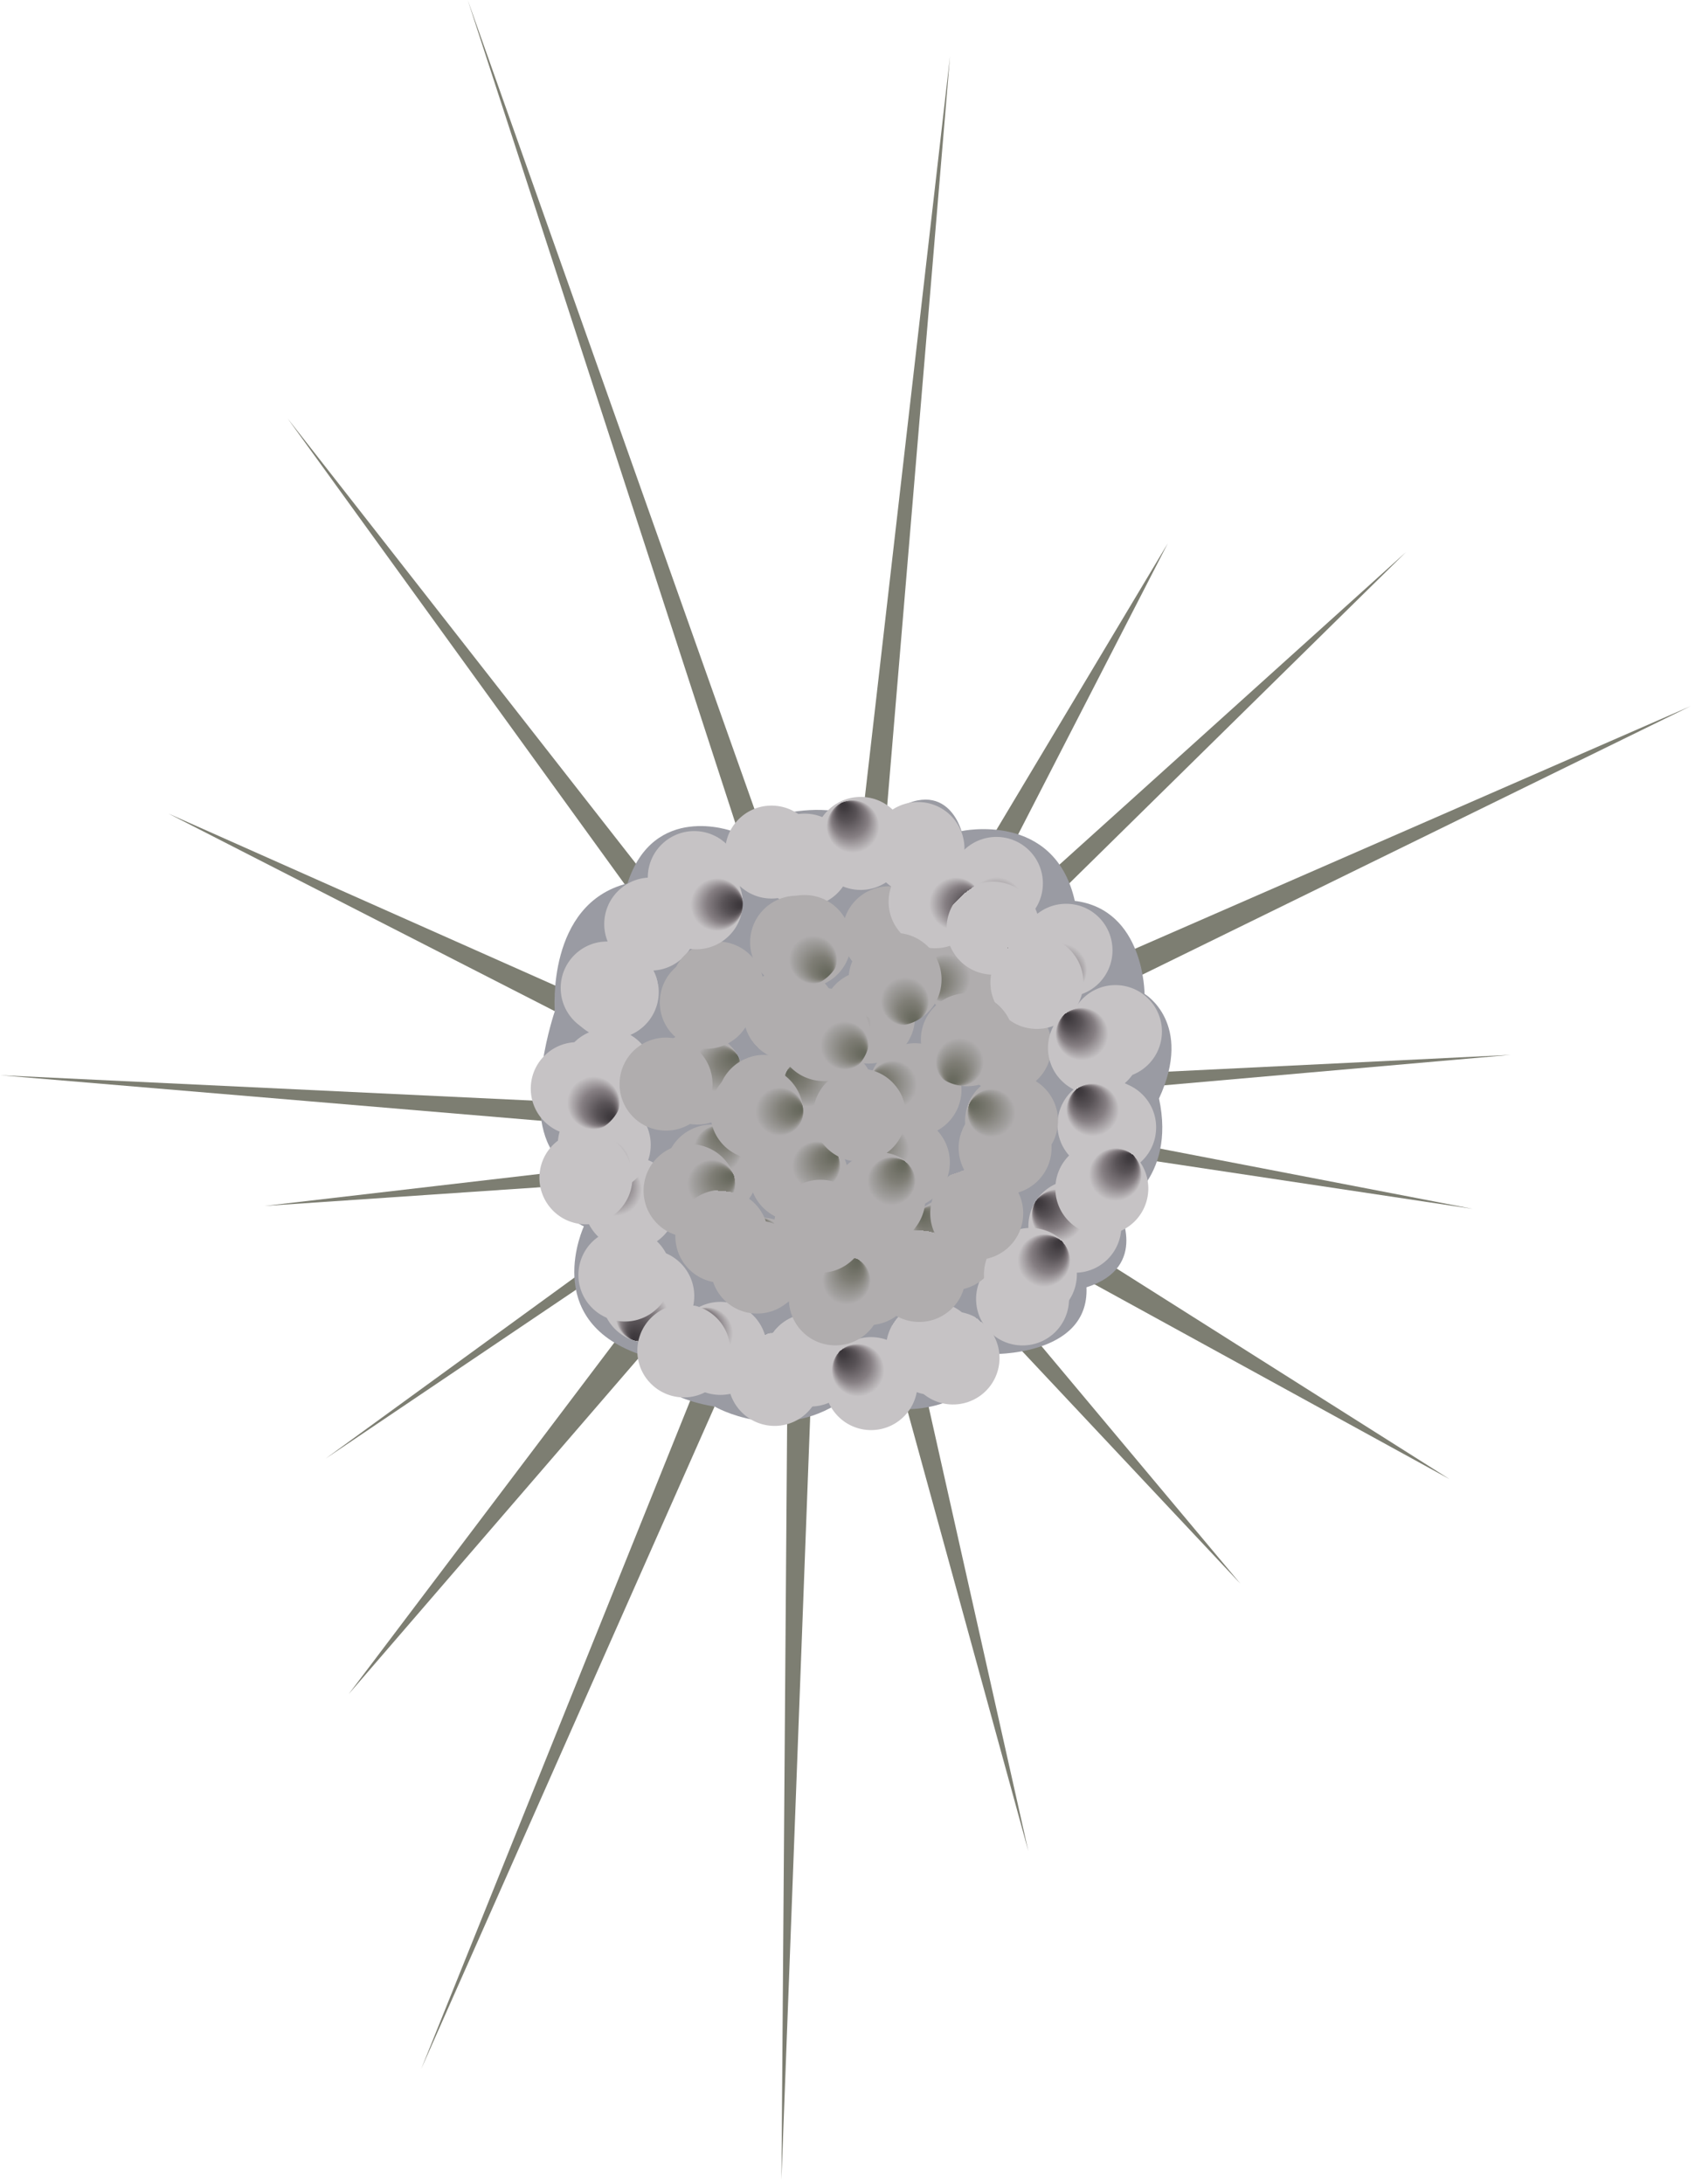 
        <svg xmlns:rdf="http://www.w3.org/1999/02/22-rdf-syntax-ns#" xmlns="http://www.w3.org/2000/svg" xmlns:cc="http://creativecommons.org/ns#" xmlns:xlink="http://www.w3.org/1999/xlink" xmlns:dc="http://purl.org/dc/elements/1.1/" x="0px" y="0px" width="389" height="501" viewBox="0 0 389 501" xml:space="preserve">
            <title>Actinophrys sol (Amoeba)</title>
            <desc xmlns:ian_image_library="https://ian.umces.edu/media-library/">
                <ian_image_library:title>Actinophrys sol (Amoeba)</ian_image_library:title>
                <ian_image_library:descr>Illustration of Actinophrys sol (Amoeba)</ian_image_library:descr>
                <ian_image_library:scene>
                    <ian_image_library:contains>Protozoa, Heliozoa, Actinophryida, Actinophyridae, Actinophrys, sol, freshwater, amoeba</ian_image_library:contains>
                    <ian_image_library:when>2008-12-22</ian_image_library:when>
                </ian_image_library:scene>
            </desc>
            
 <defs></defs>
 <polygon points="198 187.12 218.03 12.932 203.53 185.73" fill="#7D7E72"/>
 <polygon points="256.65 219.33 388 161.99 260 224.66" fill="#7D7E72"/>
 <polygon points="227.31 192.66 268 124.66 232.68 193.33" fill="#7D7E72"/>
 <polygon points="180.67 323.33 179.34 500 186 323.33" fill="#7D7E72"/>
 <polygon points="208 322.67 236 424.66 212.66 320.66" fill="#7D7E72"/>
 <polygon points="150.01 203.33 66.005 95.987 144.67 204.66" fill="#7D7E72"/>
 <polygon points="126 252.67 0 246.67 126.66 257.33" fill="#7D7E72"/>
 <polygon points="250.02 293.99 332.67 339.33 254.66 290" fill="#7D7E72"/>
 <polygon points="158.67 320.66 96.662 474.65 164 322.67" fill="#7D7E72"/>
 <polygon points="133.34 291.99 74.669 334.66 134 294.66" fill="#7D7E72"/>
 <polygon points="264.66 246.01 346.66 242 263.33 249.32" fill="#7D7E72"/>
 <polygon points="144.01 304 80.002 388.67 147.34 310.65" fill="#7D7E72"/>
 <polygon points="170.01 192.66 107.34 0 174 188" fill="#7D7E72"/>
 <polygon points="128.68 226.66 38.666 186.65 127.33 231.98" fill="#7D7E72"/>
 <polygon points="233.34 308.66 284.68 363.33 236.66 306" fill="#7D7E72"/>
 <polygon points="129.34 268.67 60.673 276.66 129.34 272" fill="#7D7E72"/>
 <polygon points="265.33 263.33 338.01 277.33 262.68 266" fill="#7D7E72"/>
 <polygon points="241.33 199.99 322.67 126.66 242 206" fill="#7D7E72"/>
 <path d="m164 322.67s14.668 8.643 29.337-1.337c30.674 7.999 33.979-10.686 33.979-10.686s22.701.672 22.03-15.327c14.668-4.675 7.307-17.993 7.307-17.993s13.35-6.66 9.34-25.32c7.999-17.345-3.324-24.001-3.324-24.001s0-19.33-16.006-21.335c-4.668-20.68-26.006-16.005-26.006-16.005s-3.989-15.337-19.995-1.327c-13.338-8.681-32.675 1.327-32.675 1.327s-17.986-6.669-23.984 11.999c-18.671 4.675-16.677 29.327-16.677 29.327s-7.328 21.338-.668 32.014c-5.998 11.331 7.338 17.335 7.338 17.335s-10.004 21.318 12.674 29.317c1.34 10 17.34 12.01 17.34 12.01z" fill="#9A9BA3"/>
 <radialGradient id="ian_symbols_bdf041877e151de479ba675987943306" fx="200.09" fy="196.07" gradientUnits="userSpaceOnUse" cy="194.66" cx="210.67" r="10.672">
  <stop stop-color="#393439" offset="0"/>
  <stop stop-color="#413C40" offset=".078"/>
  <stop stop-color="#595357" offset=".215"/>
  <stop stop-color="#867F83" offset=".393"/>
  <stop stop-color="#C6C3C5" offset=".567"/>
 </radialGradient>
 <path d="m221.34 194.67c0 5.879-4.776 10.662-10.666 10.662-5.889 0-10.686-4.783-10.686-10.662 0-5.899 4.797-10.676 10.686-10.676 5.9 0 10.67 4.78 10.67 10.68z" fill="url(#ian_symbols_bdf041877e151de479ba675987943306)"/>
 <radialGradient id="ian_symbols_79411f883ba42d34e5baa6b1b8ba4575" fx="228.87" fy="213.32" gradientUnits="userSpaceOnUse" cy="202.66" cx="228.66" r="10.667">
  <stop stop-color="#393439" offset="0"/>
  <stop stop-color="#413C40" offset=".078"/>
  <stop stop-color="#595357" offset=".215"/>
  <stop stop-color="#867F83" offset=".393"/>
  <stop stop-color="#C6C3C5" offset=".567"/>
 </radialGradient>
 <path d="m239.34 202.66c0 5.889-4.776 10.663-10.659 10.663-5.889 0-10.686-4.773-10.686-10.663 0-5.899 4.797-10.662 10.686-10.662 5.88 0 10.66 4.76 10.66 10.66z" fill="url(#ian_symbols_79411f883ba42d34e5baa6b1b8ba4575)"/>
 <radialGradient id="ian_symbols_f68b10b62d947a24392c80cdf3b5f65f" fx="241.81" fy="228.27" gradientUnits="userSpaceOnUse" cy="218" cx="244.67" r="10.661">
  <stop stop-color="#393439" offset="0"/>
  <stop stop-color="#413C40" offset=".078"/>
  <stop stop-color="#595357" offset=".215"/>
  <stop stop-color="#867F83" offset=".393"/>
  <stop stop-color="#C6C3C5" offset=".567"/>
 </radialGradient>
 <path d="m255.32 218c0 5.899-4.749 10.676-10.645 10.676-5.89 0-10.659-4.777-10.659-10.676 0-5.879 4.77-10.662 10.659-10.662 5.89-.01 10.64 4.78 10.64 10.66z" fill="url(#ian_symbols_f68b10b62d947a24392c80cdf3b5f65f)"/>
 <radialGradient id="ian_symbols_3ceadb1985a9a234b53840aca4753488" fx="249.53" fy="245.13" gradientUnits="userSpaceOnUse" cy="236.66" cx="256" r="10.663">
  <stop stop-color="#393439" offset="0"/>
  <stop stop-color="#413C40" offset=".078"/>
  <stop stop-color="#595357" offset=".215"/>
  <stop stop-color="#867F83" offset=".393"/>
  <stop stop-color="#C6C3C5" offset=".567"/>
 </radialGradient>
 <path d="m266.66 236.66c0 5.896-4.776 10.659-10.666 10.659-5.889 0-10.658-4.763-10.658-10.659 0-5.879 4.77-10.669 10.658-10.669 5.9 0 10.67 4.79 10.67 10.67z" fill="url(#ian_symbols_3ceadb1985a9a234b53840aca4753488)"/>
 <radialGradient id="ian_symbols_a407236d21af0bd4dd74a35224dd62aa" fx="245.07" fy="263.33" gradientUnits="userSpaceOnUse" cy="258.67" cx="254.67" r="10.667">
  <stop stop-color="#393439" offset="0"/>
  <stop stop-color="#413C40" offset=".078"/>
  <stop stop-color="#595357" offset=".215"/>
  <stop stop-color="#867F83" offset=".393"/>
  <stop stop-color="#C6C3C5" offset=".567"/>
 </radialGradient>
 <path d="m265.33 258.65c0 5.889-4.756 10.686-10.665 10.686-5.89 0-10.659-4.797-10.659-10.686 0-5.875 4.77-10.659 10.659-10.659 5.91 0 10.67 4.79 10.67 10.66z" fill="url(#ian_symbols_a407236d21af0bd4dd74a35224dd62aa)"/>
 <radialGradient id="ian_symbols_01fbbca7427714c4add5e1271f6a7e72" fx="237.69" fy="275.58" gradientUnits="userSpaceOnUse" cy="281.32" cx="246.67" r="10.664">
  <stop stop-color="#393439" offset="0"/>
  <stop stop-color="#413C40" offset=".078"/>
  <stop stop-color="#595357" offset=".215"/>
  <stop stop-color="#867F83" offset=".393"/>
  <stop stop-color="#C6C3C5" offset=".567"/>
 </radialGradient>
 <path d="m257.34 281.33c0 5.896-4.776 10.652-10.666 10.652-5.889 0-10.665-4.756-10.665-10.652s4.776-10.672 10.665-10.672c5.9 0 10.68 4.78 10.68 10.67z" fill="url(#ian_symbols_01fbbca7427714c4add5e1271f6a7e72)"/>
 <radialGradient id="ian_symbols_de8b1919d8196534fd52af94d71843bb" fx="232.88" fy="287.49" gradientUnits="userSpaceOnUse" cy="298" cx="234.67" r="10.662">
  <stop stop-color="#393439" offset="0"/>
  <stop stop-color="#413C40" offset=".078"/>
  <stop stop-color="#595357" offset=".215"/>
  <stop stop-color="#867F83" offset=".393"/>
  <stop stop-color="#C6C3C5" offset=".567"/>
 </radialGradient>
 <path d="m245.34 298c0 5.889-4.757 10.659-10.666 10.659-5.89 0-10.666-4.77-10.666-10.659s4.776-10.659 10.666-10.659c5.91 0 10.67 4.77 10.67 10.66z" fill="url(#ian_symbols_de8b1919d8196534fd52af94d71843bb)"/>
 <radialGradient id="ian_symbols_5ffbedb858ea3be43d1b6b74d4812782" fx="205.26" fy="303.21" gradientUnits="userSpaceOnUse" cy="309.33" cx="214" r="10.669">
  <stop stop-color="#393439" offset="0"/>
  <stop stop-color="#413C40" offset=".078"/>
  <stop stop-color="#595357" offset=".215"/>
  <stop stop-color="#867F83" offset=".393"/>
  <stop stop-color="#C6C3C5" offset=".567"/>
 </radialGradient>
 <path d="m224.67 309.34c0 5.889-4.77 10.666-10.665 10.666-5.89 0-10.666-4.777-10.666-10.666s4.776-10.679 10.666-10.679c5.9 0 10.67 4.79 10.67 10.68z" fill="url(#ian_symbols_5ffbedb858ea3be43d1b6b74d4812782)"/>
 <radialGradient id="ian_symbols_8f26ef22ef0d958421f1e6a8d2c0e568" fx="178.08" fy="304.85" gradientUnits="userSpaceOnUse" cy="312" cx="186" r="10.669">
  <stop stop-color="#393439" offset="0"/>
  <stop stop-color="#413C40" offset=".078"/>
  <stop stop-color="#595357" offset=".215"/>
  <stop stop-color="#867F83" offset=".393"/>
  <stop stop-color="#C6C3C5" offset=".567"/>
 </radialGradient>
 <path d="m196.67 312c0 5.889-4.77 10.673-10.665 10.673-5.896 0-10.666-4.784-10.666-10.673s4.77-10.672 10.666-10.672c5.9 0 10.67 4.78 10.67 10.67z" fill="url(#ian_symbols_8f26ef22ef0d958421f1e6a8d2c0e568)"/>
 <radialGradient id="ian_symbols_03279a2109e8dcc48de7a374d4617e4f" fx="158.09" fy="301.5" gradientUnits="userSpaceOnUse" cy="309.33" cx="165.33" r="10.669">
  <stop stop-color="#393439" offset="0"/>
  <stop stop-color="#413C40" offset=".078"/>
  <stop stop-color="#595357" offset=".215"/>
  <stop stop-color="#867F83" offset=".393"/>
  <stop stop-color="#C6C3C5" offset=".567"/>
 </radialGradient>
 <path d="m176 309.34c0 5.889-4.77 10.666-10.659 10.666-5.903 0-10.672-4.777-10.672-10.666s4.77-10.679 10.672-10.679c5.89 0 10.66 4.79 10.66 10.68z" fill="url(#ian_symbols_03279a2109e8dcc48de7a374d4617e4f)"/>
 <radialGradient id="ian_symbols_93c5dcc675b6f7f4798d72334940a341" fx="145.47" fy="307.51" gradientUnits="userSpaceOnUse" cy="297.34" cx="148.67" r="10.666">
  <stop stop-color="#393439" offset="0"/>
  <stop stop-color="#413C40" offset=".078"/>
  <stop stop-color="#595357" offset=".215"/>
  <stop stop-color="#867F83" offset=".393"/>
  <stop stop-color="#C6C3C5" offset=".567"/>
 </radialGradient>
 <path d="m159.33 297.33c0 5.896-4.777 10.679-10.666 10.679s-10.659-4.783-10.659-10.679c0-5.882 4.77-10.659 10.659-10.659s10.67 4.77 10.67 10.66z" fill="url(#ian_symbols_93c5dcc675b6f7f4798d72334940a341)"/>
 <radialGradient id="ian_symbols_e2c743c127fc4d64a1bc4009033d7720" fx="136.82" fy="268.77" gradientUnits="userSpaceOnUse" cy="276" cx="144.66" r="10.666">
  <stop stop-color="#393439" offset="0"/>
  <stop stop-color="#413C40" offset=".078"/>
  <stop stop-color="#595357" offset=".215"/>
  <stop stop-color="#867F83" offset=".393"/>
  <stop stop-color="#C6C3C5" offset=".567"/>
 </radialGradient>
 <path d="m155.33 276c0 5.902-4.763 10.672-10.659 10.672-5.889 0-10.666-4.77-10.666-10.672 0-5.903 4.776-10.666 10.666-10.666s10.66 4.76 10.66 10.67z" fill="url(#ian_symbols_e2c743c127fc4d64a1bc4009033d7720)"/>
 <radialGradient id="ian_symbols_162d1627360b45b44dddbc894b191f24" fx="138.47" fy="273.32" gradientUnits="userSpaceOnUse" cy="262.66" cx="138.67" r="10.665">
  <stop stop-color="#393439" offset="0"/>
  <stop stop-color="#413C40" offset=".078"/>
  <stop stop-color="#595357" offset=".215"/>
  <stop stop-color="#867F83" offset=".393"/>
  <stop stop-color="#C6C3C5" offset=".567"/>
 </radialGradient>
 <path d="m149.34 262.66c0 5.889-4.776 10.659-10.666 10.659-5.896 0-10.673-4.77-10.673-10.659 0-5.893 4.777-10.663 10.673-10.663 5.89 0 10.67 4.77 10.67 10.66z" fill="url(#ian_symbols_162d1627360b45b44dddbc894b191f24)"/>
 <radialGradient id="ian_symbols_05ead96d8811926459b4fa437f2b9260" fx="139.1" fy="257.33" gradientUnits="userSpaceOnUse" cy="246.66" cx="139.34" r="10.668">
  <stop stop-color="#393439" offset="0"/>
  <stop stop-color="#413C40" offset=".078"/>
  <stop stop-color="#595357" offset=".215"/>
  <stop stop-color="#867F83" offset=".393"/>
  <stop stop-color="#C6C3C5" offset=".567"/>
 </radialGradient>
 <path d="m150.01 246.67c0 5.879-4.784 10.662-10.673 10.662-5.896 0-10.659-4.783-10.659-10.662 0-5.903 4.763-10.676 10.659-10.676 5.88 0 10.67 4.77 10.67 10.68z" fill="url(#ian_symbols_05ead96d8811926459b4fa437f2b9260)"/>
 <radialGradient id="ian_symbols_b37d9f5a9b7b55247d22d111fea4ff19" fx="139.14" fy="237.32" gradientUnits="userSpaceOnUse" cy="226.66" cx="139.34" r="10.666">
  <stop stop-color="#393439" offset="0"/>
  <stop stop-color="#413C40" offset=".078"/>
  <stop stop-color="#595357" offset=".215"/>
  <stop stop-color="#867F83" offset=".393"/>
  <stop stop-color="#C6C3C5" offset=".567"/>
 </radialGradient>
 <path d="m150.01 226.66c0 5.893-4.784 10.663-10.673 10.663-5.896 0-10.659-4.77-10.659-10.663 0-5.886 4.763-10.669 10.659-10.669 5.88 0 10.67 4.79 10.67 10.67z" fill="url(#ian_symbols_b37d9f5a9b7b55247d22d111fea4ff19)"/>
 <radialGradient id="ian_symbols_bd0f34a0c4a9ec447d36e2bf127de58e" fx="148.29" fy="222.62" gradientUnits="userSpaceOnUse" cy="212" cx="149.34" r="10.671">
  <stop stop-color="#393439" offset="0"/>
  <stop stop-color="#413C40" offset=".078"/>
  <stop stop-color="#595357" offset=".215"/>
  <stop stop-color="#867F83" offset=".393"/>
  <stop stop-color="#C6C3C5" offset=".567"/>
 </radialGradient>
 <path d="m160.01 211.99c0 5.893-4.79 10.676-10.672 10.676-5.889 0-10.666-4.783-10.666-10.676 0-5.889 4.776-10.672 10.666-10.672 5.88 0 10.67 4.78 10.67 10.67z" fill="url(#ian_symbols_bd0f34a0c4a9ec447d36e2bf127de58e)"/>
 <radialGradient id="ian_symbols_ac695575f39e344429b3bdb4688ad852" fx="148.76" fy="202.76" gradientUnits="userSpaceOnUse" cy="201.33" cx="159.34" r="10.67">
  <stop stop-color="#393439" offset="0"/>
  <stop stop-color="#413C40" offset=".078"/>
  <stop stop-color="#595357" offset=".215"/>
  <stop stop-color="#867F83" offset=".393"/>
  <stop stop-color="#C6C3C5" offset=".567"/>
 </radialGradient>
 <path d="m170.01 201.32c0 5.889-4.783 10.672-10.679 10.672s-10.666-4.783-10.666-10.672c0-5.886 4.77-10.662 10.666-10.662 5.9 0 10.68 4.78 10.68 10.66z" fill="url(#ian_symbols_ac695575f39e344429b3bdb4688ad852)"/>
 <radialGradient id="ian_symbols_99434046d7fe35a401be02e0c290a34f" fx="174.11" fy="198.82" gradientUnits="userSpaceOnUse" cy="197.33" cx="184.67" r="10.67">
  <stop stop-color="#393439" offset="0"/>
  <stop stop-color="#413C40" offset=".078"/>
  <stop stop-color="#595357" offset=".215"/>
  <stop stop-color="#867F83" offset=".393"/>
  <stop stop-color="#C6C3C5" offset=".567"/>
 </radialGradient>
 <path d="m195.34 197.34c0 5.886-4.776 10.663-10.673 10.663-5.882 0-10.659-4.776-10.659-10.663 0-5.902 4.777-10.686 10.659-10.686 5.89 0 10.67 4.79 10.67 10.69z" fill="url(#ian_symbols_99434046d7fe35a401be02e0c290a34f)"/>
 <radialGradient id="ian_symbols_8b41d83d291611d41935414d16a3b79f" fx="195.82" fy="220.84" gradientUnits="userSpaceOnUse" cy="213.99" cx="204" r="10.666">
  <stop stop-color="#63665A" offset="0"/>
  <stop stop-color="#6B6C61" offset=".091"/>
  <stop stop-color="#7F7E76" offset=".251"/>
  <stop stop-color="#A3A1A0" offset=".458"/>
  <stop stop-color="#B0ADAE" offset=".517"/>
 </radialGradient>
 <path d="m214.67 214c0 5.875-4.783 10.659-10.665 10.659-5.89 0-10.666-4.783-10.666-10.659 0-5.893 4.776-10.676 10.666-10.676 5.88.01 10.67 4.79 10.67 10.68z" fill="url(#ian_symbols_8b41d83d291611d41935414d16a3b79f)"/>
 <radialGradient id="ian_symbols_198efa61dd26cbd4ed560712885f349f" fx="211.99" fy="226.35" gradientUnits="userSpaceOnUse" cy="222.66" cx="222" r="10.673">
  <stop stop-color="#63665A" offset="0"/>
  <stop stop-color="#6B6C61" offset=".091"/>
  <stop stop-color="#7F7E76" offset=".251"/>
  <stop stop-color="#A3A1A0" offset=".458"/>
  <stop stop-color="#B0ADAE" offset=".517"/>
 </radialGradient>
 <path d="m232.68 222.67c0 5.879-4.797 10.663-10.665 10.663-5.903 0-10.687-4.784-10.687-10.663 0-5.889 4.783-10.676 10.687-10.676 5.86 0 10.66 4.79 10.66 10.68z" fill="url(#ian_symbols_198efa61dd26cbd4ed560712885f349f)"/>
 <radialGradient id="ian_symbols_e783ffb5d209964465a2909b2b3835b2" fx="220.01" fy="240.25" gradientUnits="userSpaceOnUse" cy="240.01" cx="230.67" r="10.665">
  <stop stop-color="#63665A" offset="0"/>
  <stop stop-color="#6B6C61" offset=".091"/>
  <stop stop-color="#7F7E76" offset=".251"/>
  <stop stop-color="#A3A1A0" offset=".458"/>
  <stop stop-color="#B0ADAE" offset=".517"/>
 </radialGradient>
 <path d="m241.33 239.99c0 5.903-4.776 10.686-10.665 10.686-5.89 0-10.659-4.783-10.659-10.686 0-5.879 4.77-10.649 10.659-10.649 5.89 0 10.67 4.77 10.67 10.65z" fill="url(#ian_symbols_e783ffb5d209964465a2909b2b3835b2)"/>
 <radialGradient id="ian_symbols_e397aad68ea32dd4f5143b93912edf9c" fx="220.67" fy="259.63" gradientUnits="userSpaceOnUse" cy="263.34" cx="230.67" r="10.666">
  <stop stop-color="#63665A" offset="0"/>
  <stop stop-color="#6B6C61" offset=".091"/>
  <stop stop-color="#7F7E76" offset=".251"/>
  <stop stop-color="#A3A1A0" offset=".458"/>
  <stop stop-color="#B0ADAE" offset=".517"/>
 </radialGradient>
 <path d="m241.33 263.33c0 5.882-4.776 10.672-10.665 10.672-5.89 0-10.659-4.79-10.659-10.672 0-5.896 4.77-10.666 10.659-10.666 5.89.01 10.67 4.78 10.67 10.67z" fill="url(#ian_symbols_e397aad68ea32dd4f5143b93912edf9c)"/>
 <radialGradient id="ian_symbols_45735f8c50e04da40dbee831e4eb1456" fx="210.86" fy="278.07" gradientUnits="userSpaceOnUse" cy="285.33" cx="218.67" r="10.664">
  <stop stop-color="#63665A" offset="0"/>
  <stop stop-color="#6B6C61" offset=".091"/>
  <stop stop-color="#7F7E76" offset=".251"/>
  <stop stop-color="#A3A1A0" offset=".458"/>
  <stop stop-color="#B0ADAE" offset=".517"/>
 </radialGradient>
 <path d="m229.33 285.34c0 5.882-4.77 10.659-10.659 10.659-5.896 0-10.665-4.777-10.665-10.659 0-5.91 4.77-10.672 10.665-10.672 5.9-.01 10.67 4.76 10.67 10.67z" fill="url(#ian_symbols_45735f8c50e04da40dbee831e4eb1456)"/>
 <radialGradient id="ian_symbols_944568677e2f301429967a567244d953" fx="194.27" fy="283.94" gradientUnits="userSpaceOnUse" cy="293.33" cx="199.33" r="10.666">
  <stop stop-color="#63665A" offset="0"/>
  <stop stop-color="#6B6C61" offset=".091"/>
  <stop stop-color="#7F7E76" offset=".251"/>
  <stop stop-color="#A3A1A0" offset=".458"/>
  <stop stop-color="#B0ADAE" offset=".517"/>
 </radialGradient>
 <path d="m209.99 293.34c0 5.889-4.771 10.659-10.659 10.659-5.89 0-10.666-4.77-10.666-10.659 0-5.903 4.776-10.679 10.666-10.679s10.66 4.77 10.66 10.68z" fill="url(#ian_symbols_944568677e2f301429967a567244d953)"/>
 <radialGradient id="ian_symbols_ec6711b58e3409a4355e05a48b7bf566" fx="173.94" fy="279.35" gradientUnits="userSpaceOnUse" cy="289.99" cx="174.67" r="10.672">
  <stop stop-color="#63665A" offset="0"/>
  <stop stop-color="#6B6C61" offset=".091"/>
  <stop stop-color="#7F7E76" offset=".251"/>
  <stop stop-color="#A3A1A0" offset=".458"/>
  <stop stop-color="#B0ADAE" offset=".517"/>
 </radialGradient>
 <path d="m185.34 290c0 5.875-4.783 10.672-10.68 10.672-5.882 0-10.659-4.797-10.659-10.672 0-5.889 4.777-10.679 10.659-10.679 5.89 0 10.68 4.79 10.68 10.68z" fill="url(#ian_symbols_ec6711b58e3409a4355e05a48b7bf566)"/>
 <radialGradient id="ian_symbols_9f052f3db35704e4f1022f5cc74fcd13" fx="166.33" fy="258.42" gradientUnits="userSpaceOnUse" cy="268.65" cx="163.34" r="10.667">
  <stop stop-color="#63665A" offset="0"/>
  <stop stop-color="#6B6C61" offset=".091"/>
  <stop stop-color="#7F7E76" offset=".251"/>
  <stop stop-color="#A3A1A0" offset=".458"/>
  <stop stop-color="#B0ADAE" offset=".517"/>
 </radialGradient>
 <path d="m174 268.67c0 5.889-4.79 10.652-10.672 10.652-5.889 0-10.666-4.763-10.666-10.652 0-5.882 4.777-10.679 10.666-10.679 5.89 0 10.67 4.79 10.67 10.68z" fill="url(#ian_symbols_9f052f3db35704e4f1022f5cc74fcd13)"/>
 <radialGradient id="ian_symbols_cd36046f26caf4f49d0abce83f6014ff" fx="169.42" fy="242.34" gradientUnits="userSpaceOnUse" cy="247.33" cx="160" r="10.662">
  <stop stop-color="#63665A" offset="0"/>
  <stop stop-color="#6B6C61" offset=".091"/>
  <stop stop-color="#7F7E76" offset=".251"/>
  <stop stop-color="#A3A1A0" offset=".458"/>
  <stop stop-color="#B0ADAE" offset=".517"/>
 </radialGradient>
 <path d="m170.66 247.32c0 5.899-4.763 10.666-10.652 10.666s-10.672-4.767-10.672-10.666c0-5.889 4.783-10.659 10.672-10.659s10.65 4.77 10.65 10.66z" fill="url(#ian_symbols_cd36046f26caf4f49d0abce83f6014ff)"/>
 <radialGradient id="ian_symbols_a87ce3a6ee301524f5f653b0703b66cd" fx="169.08" fy="236.37" gradientUnits="userSpaceOnUse" cy="226.66" cx="164.67" r="10.666">
  <stop stop-color="#63665A" offset="0"/>
  <stop stop-color="#6B6C61" offset=".091"/>
  <stop stop-color="#7F7E76" offset=".251"/>
  <stop stop-color="#A3A1A0" offset=".458"/>
  <stop stop-color="#B0ADAE" offset=".517"/>
 </radialGradient>
 <path d="m175.34 226.66c0 5.893-4.77 10.663-10.666 10.663-5.889 0-10.666-4.77-10.666-10.663 0-5.886 4.776-10.669 10.666-10.669s10.67 4.79 10.67 10.67z" fill="url(#ian_symbols_a87ce3a6ee301524f5f653b0703b66cd)"/>
 <radialGradient id="ian_symbols_b4a63c5c65f0416485afaf294310713d" fx="179.7" fy="225.43" gradientUnits="userSpaceOnUse" cy="215.99" cx="184.67" r="10.667">
  <stop stop-color="#63665A" offset="0"/>
  <stop stop-color="#6B6C61" offset=".091"/>
  <stop stop-color="#7F7E76" offset=".251"/>
  <stop stop-color="#A3A1A0" offset=".458"/>
  <stop stop-color="#B0ADAE" offset=".517"/>
 </radialGradient>
 <path d="m195.34 215.99c0 5.886-4.776 10.669-10.673 10.669-5.882 0-10.659-4.783-10.659-10.669 0-5.893 4.777-10.666 10.659-10.666 5.89.01 10.67 4.78 10.67 10.67z" fill="url(#ian_symbols_b4a63c5c65f0416485afaf294310713d)"/>
 <radialGradient id="ian_symbols_444f44124df42d84a99738de634a0011" fx="189.08" fy="236.26" gradientUnits="userSpaceOnUse" cy="233.33" cx="199.33" r="10.662">
  <stop stop-color="#63665A" offset="0"/>
  <stop stop-color="#6B6C61" offset=".091"/>
  <stop stop-color="#7F7E76" offset=".251"/>
  <stop stop-color="#A3A1A0" offset=".458"/>
  <stop stop-color="#B0ADAE" offset=".517"/>
 </radialGradient>
 <path d="m209.99 233.33c0 5.879-4.771 10.662-10.659 10.662-5.89 0-10.666-4.783-10.666-10.662 0-5.89 4.776-10.663 10.666-10.663s10.66 4.77 10.66 10.66z" fill="url(#ian_symbols_444f44124df42d84a99738de634a0011)"/>
 <radialGradient id="ian_symbols_46252377782155841dc9b32609157762" fx="199.59" fy="247.67" gradientUnits="userSpaceOnUse" cy="250" cx="210" r="10.668">
  <stop stop-color="#63665A" offset="0"/>
  <stop stop-color="#6B6C61" offset=".091"/>
  <stop stop-color="#7F7E76" offset=".251"/>
  <stop stop-color="#A3A1A0" offset=".458"/>
  <stop stop-color="#B0ADAE" offset=".517"/>
 </radialGradient>
 <path d="m220.66 249.99c0 5.906-4.783 10.676-10.672 10.676-5.876 0-10.659-4.77-10.659-10.676 0-5.899 4.783-10.662 10.659-10.662 5.89 0 10.67 4.76 10.67 10.66z" fill="url(#ian_symbols_46252377782155841dc9b32609157762)"/>
 <radialGradient id="ian_symbols_a1b83a89bd2991147df5037338db5028" fx="198.61" fy="260.52" gradientUnits="userSpaceOnUse" cy="266.66" cx="207.33" r="10.666">
  <stop stop-color="#63665A" offset="0"/>
  <stop stop-color="#6B6C61" offset=".091"/>
  <stop stop-color="#7F7E76" offset=".251"/>
  <stop stop-color="#A3A1A0" offset=".458"/>
  <stop stop-color="#B0ADAE" offset=".517"/>
 </radialGradient>
 <path d="m217.99 266.67c0 5.896-4.757 10.666-10.652 10.666s-10.673-4.77-10.673-10.666c0-5.889 4.777-10.673 10.673-10.673s10.65 4.78 10.65 10.67z" fill="url(#ian_symbols_a1b83a89bd2991147df5037338db5028)"/>
 <radialGradient id="ian_symbols_21d8b3a5c04c7a84319aaaca104c122b" fx="179.69" fy="260.24" gradientUnits="userSpaceOnUse" cy="270" cx="184" r="10.669">
  <stop stop-color="#63665A" offset="0"/>
  <stop stop-color="#6B6C61" offset=".091"/>
  <stop stop-color="#7F7E76" offset=".251"/>
  <stop stop-color="#A3A1A0" offset=".458"/>
  <stop stop-color="#B0ADAE" offset=".517"/>
 </radialGradient>
 <path d="m194.67 270c0 5.896-4.783 10.666-10.666 10.666-5.889 0-10.672-4.77-10.672-10.666 0-5.889 4.783-10.672 10.672-10.672 5.89 0 10.67 4.78 10.67 10.67z" fill="url(#ian_symbols_21d8b3a5c04c7a84319aaaca104c122b)"/>
 <radialGradient id="ian_symbols_30b05e67b398d414790e8fa03f4c57f0" fx="171.78" fy="242.61" gradientUnits="userSpaceOnUse" cy="252.67" cx="175.34" r="10.667">
  <stop stop-color="#63665A" offset="0"/>
  <stop stop-color="#6B6C61" offset=".091"/>
  <stop stop-color="#7F7E76" offset=".251"/>
  <stop stop-color="#A3A1A0" offset=".458"/>
  <stop stop-color="#B0ADAE" offset=".517"/>
 </radialGradient>
 <path d="m186 252.67c0 5.882-4.776 10.666-10.666 10.666-5.882 0-10.666-4.783-10.666-10.666 0-5.893 4.784-10.669 10.666-10.669 5.89 0 10.67 4.78 10.67 10.67z" fill="url(#ian_symbols_30b05e67b398d414790e8fa03f4c57f0)"/>
 <radialGradient id="ian_symbols_c500147c801562a419fc5c505223977d" fx="173.27" fy="239.64" gradientUnits="userSpaceOnUse" cy="232.65" cx="181.33" r="10.667">
  <stop stop-color="#63665A" offset="0"/>
  <stop stop-color="#6B6C61" offset=".091"/>
  <stop stop-color="#7F7E76" offset=".251"/>
  <stop stop-color="#A3A1A0" offset=".458"/>
  <stop stop-color="#B0ADAE" offset=".517"/>
 </radialGradient>
 <path d="m192 232.66c0 5.889-4.783 10.652-10.672 10.652-5.883 0-10.673-4.763-10.673-10.652 0-5.879 4.79-10.669 10.673-10.669 5.89.01 10.67 4.79 10.67 10.67z" fill="url(#ian_symbols_c500147c801562a419fc5c505223977d)"/>
 <radialGradient id="ian_symbols_a76beb2e758b8d347d883451fa87904f" fx="180.46" fy="245.89" gradientUnits="userSpaceOnUse" cy="250.67" cx="190" r="10.672">
  <stop stop-color="#63665A" offset="0"/>
  <stop stop-color="#6B6C61" offset=".091"/>
  <stop stop-color="#7F7E76" offset=".251"/>
  <stop stop-color="#A3A1A0" offset=".458"/>
  <stop stop-color="#B0ADAE" offset=".517"/>
 </radialGradient>
 <path d="m200.67 250.67c0 5.879-4.783 10.672-10.672 10.672-5.89 0-10.659-4.793-10.659-10.672 0-5.91 4.77-10.686 10.659-10.686 5.89.01 10.67 4.78 10.67 10.69z" fill="url(#ian_symbols_a76beb2e758b8d347d883451fa87904f)"/>
 <radialGradient id="ian_symbols_2aa56392927977c425728b588a9fb207" fx="-124.62" fy="1421.6" gradientUnits="userSpaceOnUse" cy="1420.2" cx="-114.04" gradientTransform="matrix(-.751 .66 -.66 -.751 1070.5 1453.7)" r="10.67">
  <stop stop-color="#393439" offset="0"/>
  <stop stop-color="#413C40" offset=".078"/>
  <stop stop-color="#595357" offset=".215"/>
  <stop stop-color="#867F83" offset=".393"/>
  <stop stop-color="#C6C3C5" offset=".567"/>
 </radialGradient>
 <path d="m210.7 318.58c-3.888-4.431-3.46-11.175.978-15.063 4.437-3.881 11.181-3.433 15.048.977 3.901 4.431 3.461 11.168-.963 15.062-4.45 3.88-11.17 3.45-15.07-.98z" fill="url(#ian_symbols_2aa56392927977c425728b588a9fb207)"/>
 <radialGradient id="ian_symbols_ae43a2031c23bbf49142073f226d3ffd" fx="-95.843" fy="1438.8" gradientUnits="userSpaceOnUse" cy="1428.2" cx="-96.052" gradientTransform="matrix(-.751 .66 -.66 -.751 1070.5 1453.7)" r="10.662">
  <stop stop-color="#393439" offset="0"/>
  <stop stop-color="#413C40" offset=".078"/>
  <stop stop-color="#595357" offset=".215"/>
  <stop stop-color="#867F83" offset=".393"/>
  <stop stop-color="#C6C3C5" offset=".567"/>
 </radialGradient>
 <path d="m191.9 324.44c-3.888-4.424-3.46-11.147.971-15.029 4.43-3.901 11.154-3.46 15.049.95 3.894 4.423 3.46 11.174-.971 15.063-4.42 3.89-11.16 3.46-15.05-.98z" fill="url(#ian_symbols_ae43a2031c23bbf49142073f226d3ffd)"/>
 <radialGradient id="ian_symbols_28c2ab883412c04431f34c954160b5ed" fx="-82.905" fy="1453.8" gradientUnits="userSpaceOnUse" cy="1443.5" cx="-80.044" gradientTransform="matrix(-.751 .66 -.66 -.751 1070.5 1453.7)" r="10.666">
  <stop stop-color="#393439" offset="0"/>
  <stop stop-color="#413C40" offset=".078"/>
  <stop stop-color="#595357" offset=".215"/>
  <stop stop-color="#867F83" offset=".393"/>
  <stop stop-color="#C6C3C5" offset=".567"/>
 </radialGradient>
 <path d="m169.75 323.49c-3.887-4.423-3.439-11.161.978-15.048 4.424-3.894 11.167-3.453 15.055.97 3.888 4.417 3.454 11.148-.977 15.049-4.41 3.89-11.15 3.46-15.05-.97z" fill="url(#ian_symbols_28c2ab883412c04431f34c954160b5ed)"/>
 <radialGradient id="ian_symbols_ef59a8fb8e066f5429b95bd7937e51de" fx="-75.195" fy="1470.7" gradientUnits="userSpaceOnUse" cy="1462.2" cx="-68.712" gradientTransform="matrix(-.751 .66 -.66 -.751 1070.5 1453.7)" r="10.672">
  <stop stop-color="#393439" offset="0"/>
  <stop stop-color="#413C40" offset=".078"/>
  <stop stop-color="#595357" offset=".215"/>
  <stop stop-color="#867F83" offset=".393"/>
  <stop stop-color="#C6C3C5" offset=".567"/>
 </radialGradient>
 <path d="m148.92 316.95c-3.888-4.431-3.453-11.161.97-15.069 4.424-3.888 11.161-3.447 15.063.983 3.881 4.438 3.453 11.168-.977 15.056-4.42 3.9-11.15 3.45-15.05-.97z" fill="url(#ian_symbols_ef59a8fb8e066f5429b95bd7937e51de)"/>
 <radialGradient id="ian_symbols_54000d9b325eea84d18b80b23aa94d45" fx="-79.646" fy="1488.9" gradientUnits="userSpaceOnUse" cy="1484.2" cx="-70.051" gradientTransform="matrix(-.751 .66 -.66 -.751 1070.5 1453.7)" r="10.671">
  <stop stop-color="#393439" offset="0"/>
  <stop stop-color="#413C40" offset=".078"/>
  <stop stop-color="#595357" offset=".215"/>
  <stop stop-color="#867F83" offset=".393"/>
  <stop stop-color="#C6C3C5" offset=".567"/>
 </radialGradient>
 <path d="m135.4 299.53c-3.888-4.41-3.46-11.154.963-15.056 4.431-3.874 11.168-3.433 15.063.977 3.881 4.438 3.446 11.182-.97 15.063-4.43 3.89-11.16 3.45-15.05-.98z" fill="url(#ian_symbols_54000d9b325eea84d18b80b23aa94d45)"/>
 <radialGradient id="ian_symbols_b3c3ea4436e59c747d32dfc6a0805737" fx="-87.026" fy="1501.1" gradientUnits="userSpaceOnUse" cy="1506.9" cx="-78.041" gradientTransform="matrix(-.751 .66 -.66 -.751 1070.5 1453.7)" r="10.667">
  <stop stop-color="#393439" offset="0"/>
  <stop stop-color="#413C40" offset=".078"/>
  <stop stop-color="#595357" offset=".215"/>
  <stop stop-color="#867F83" offset=".393"/>
  <stop stop-color="#C6C3C5" offset=".567"/>
 </radialGradient>
 <path d="m126.45 277.24c-3.884-4.437-3.46-11.167.974-15.062 4.424-3.888 11.168-3.454 15.049.97 3.901 4.437 3.46 11.167-.97 15.055-4.42 3.91-11.16 3.47-15.05-.96z" fill="url(#ian_symbols_b3c3ea4436e59c747d32dfc6a0805737)"/>
 <radialGradient id="ian_symbols_03577ea0f54f6e544d79eb9128e07bf6" fx="-91.844" fy="1513" gradientUnits="userSpaceOnUse" cy="1523.5" cx="-90.048" gradientTransform="matrix(-.751 .66 -.66 -.751 1070.5 1453.7)" r="10.668">
  <stop stop-color="#393439" offset="0"/>
  <stop stop-color="#413C40" offset=".078"/>
  <stop stop-color="#595357" offset=".215"/>
  <stop stop-color="#867F83" offset=".393"/>
  <stop stop-color="#C6C3C5" offset=".567"/>
 </radialGradient>
 <path d="m124.46 256.78c-3.881-4.414-3.453-11.167.984-15.045 4.417-3.888 11.161-3.447 15.055.977 3.881 4.42 3.447 11.154-.977 15.055-4.44 3.88-11.17 3.45-15.06-1z" fill="url(#ian_symbols_03577ea0f54f6e544d79eb9128e07bf6)"/>
 <radialGradient id="ian_symbols_8f458c6b04d4314449ccc10c510d4219" fx="-119.45" fy="1528.7" gradientUnits="userSpaceOnUse" cy="1534.9" cx="-110.71" gradientTransform="matrix(-.751 .66 -.66 -.751 1070.5 1453.7)" r="10.664">
  <stop stop-color="#393439" offset="0"/>
  <stop stop-color="#413C40" offset=".078"/>
  <stop stop-color="#595357" offset=".215"/>
  <stop stop-color="#867F83" offset=".393"/>
  <stop stop-color="#C6C3C5" offset=".567"/>
 </radialGradient>
 <path d="m132.5 234.63c-3.895-4.41-3.454-11.154.97-15.038 4.424-3.891 11.174-3.46 15.062.96 3.881 4.424 3.447 11.167-.984 15.052-4.42 3.91-11.16 3.46-15.05-.97z" fill="url(#ian_symbols_8f458c6b04d4314449ccc10c510d4219)"/>
 <radialGradient id="ian_symbols_a01172ac971498b475b1bf78b8db183f" fx="-146.62" fy="1530.4" gradientUnits="userSpaceOnUse" cy="1537.5" cx="-138.71" gradientTransform="matrix(-.751 .66 -.66 -.751 1070.5 1453.7)" r="10.664">
  <stop stop-color="#393439" offset="0"/>
  <stop stop-color="#413C40" offset=".078"/>
  <stop stop-color="#595357" offset=".215"/>
  <stop stop-color="#867F83" offset=".393"/>
  <stop stop-color="#C6C3C5" offset=".567"/>
 </radialGradient>
 <path d="m151.78 214.15c-3.888-4.434-3.454-11.154.97-15.052 4.417-3.888 11.161-3.446 15.056.977 3.887 4.42 3.454 11.175-.97 15.039-4.43 3.9-11.17 3.46-15.06-.97z" fill="url(#ian_symbols_a01172ac971498b475b1bf78b8db183f)"/>
 <radialGradient id="ian_symbols_eed958164b3953e4098f57fb15a7a1af" fx="-166.62" fy="1527" gradientUnits="userSpaceOnUse" cy="1534.9" cx="-159.38" gradientTransform="matrix(-.751 .66 -.66 -.751 1070.5 1453.7)" r="10.668">
  <stop stop-color="#393439" offset="0"/>
  <stop stop-color="#413C40" offset=".078"/>
  <stop stop-color="#595357" offset=".215"/>
  <stop stop-color="#867F83" offset=".393"/>
  <stop stop-color="#C6C3C5" offset=".567"/>
 </radialGradient>
 <path d="m169.07 202.52c-3.888-4.423-3.46-11.174.97-15.065 4.417-3.874 11.154-3.433 15.049.977 3.901 4.434 3.46 11.165-.971 15.062-4.44 3.87-11.17 3.45-15.05-.98z" fill="url(#ian_symbols_eed958164b3953e4098f57fb15a7a1af)"/>
 <radialGradient id="ian_symbols_7ca193f4c0593a14c1b794ed427d6b8b" fx="-179.24" fy="1533" gradientUnits="userSpaceOnUse" cy="1522.9" cx="-176.04" gradientTransform="matrix(-.751 .66 -.66 -.751 1070.5 1453.7)" r="10.664">
  <stop stop-color="#393439" offset="0"/>
  <stop stop-color="#413C40" offset=".078"/>
  <stop stop-color="#595357" offset=".215"/>
  <stop stop-color="#867F83" offset=".393"/>
  <stop stop-color="#C6C3C5" offset=".567"/>
 </radialGradient>
 <path d="m189.5 200.52c-3.881-4.427-3.447-11.167.977-15.042 4.431-3.884 11.168-3.46 15.063.974 3.881 4.41 3.446 11.154-.984 15.042-4.43 3.91-11.17 3.46-15.06-.97z" fill="url(#ian_symbols_7ca193f4c0593a14c1b794ed427d6b8b)"/>
 <radialGradient id="ian_symbols_4cdb176f265b3c44413474c55037f533" fx="-187.88" fy="1494.3" gradientUnits="userSpaceOnUse" cy="1501.5" cx="-180.04" gradientTransform="matrix(-.751 .66 -.66 -.751 1070.5 1453.7)" r="10.665">
  <stop stop-color="#393439" offset="0"/>
  <stop stop-color="#413C40" offset=".078"/>
  <stop stop-color="#595357" offset=".215"/>
  <stop stop-color="#867F83" offset=".393"/>
  <stop stop-color="#C6C3C5" offset=".567"/>
 </radialGradient>
 <path d="m206.59 213.91c-3.895-4.437-3.454-11.167.977-15.055 4.424-3.898 11.161-3.457 15.042.974 3.895 4.414 3.46 11.167-.97 15.055-4.42 3.89-11.16 3.45-15.05-.97z" fill="url(#ian_symbols_4cdb176f265b3c44413474c55037f533)"/>
 <radialGradient id="ian_symbols_7abface30b8f94044985347814bffa8b" fx="-186.25" fy="1498.9" gradientUnits="userSpaceOnUse" cy="1488.2" cx="-186.05" gradientTransform="matrix(-.751 .66 -.66 -.751 1070.5 1453.7)" r="10.663">
  <stop stop-color="#393439" offset="0"/>
  <stop stop-color="#413C40" offset=".078"/>
  <stop stop-color="#595357" offset=".215"/>
  <stop stop-color="#867F83" offset=".393"/>
  <stop stop-color="#C6C3C5" offset=".567"/>
 </radialGradient>
 <path d="m219.9 219.97c-3.908-4.431-3.46-11.154.983-15.052 4.417-3.884 11.161-3.45 15.042.96 3.895 4.423 3.461 11.181-.99 15.065-4.4 3.88-11.14 3.46-15.03-.97z" fill="url(#ian_symbols_7abface30b8f94044985347814bffa8b)"/>
 <radialGradient id="ian_symbols_82625758efa37214c9ef11f8703004a4" fx="-185.61" fy="1482.9" gradientUnits="userSpaceOnUse" cy="1472.2" cx="-185.37" gradientTransform="matrix(-.751 .66 -.66 -.751 1070.5 1453.7)" r="10.665">
  <stop stop-color="#393439" offset="0"/>
  <stop stop-color="#413C40" offset=".078"/>
  <stop stop-color="#595357" offset=".215"/>
  <stop stop-color="#867F83" offset=".393"/>
  <stop stop-color="#C6C3C5" offset=".567"/>
 </radialGradient>
 <path d="m229.94 232.43c-3.874-4.427-3.439-11.167.978-15.055 4.431-3.884 11.175-3.45 15.049.974 3.921 4.434 3.46 11.167-.971 15.042-4.39 3.88-11.16 3.47-15.06-.96z" fill="url(#ian_symbols_82625758efa37214c9ef11f8703004a4)"/>
 <radialGradient id="ian_symbols_32a23466ec35f914ad6d058186cd57f2" fx="-185.58" fy="1462.8" gradientUnits="userSpaceOnUse" cy="1452.2" cx="-185.38" gradientTransform="matrix(-.751 .66 -.66 -.751 1070.5 1453.7)" r="10.666">
  <stop stop-color="#393439" offset="0"/>
  <stop stop-color="#413C40" offset=".078"/>
  <stop stop-color="#595357" offset=".215"/>
  <stop stop-color="#867F83" offset=".393"/>
  <stop stop-color="#C6C3C5" offset=".567"/>
 </radialGradient>
 <path d="m243.17 247.44c-3.895-4.41-3.46-11.154.964-15.045 4.424-3.884 11.168-3.447 15.063.98 3.874 4.41 3.439 11.161-.964 15.038-4.44 3.9-11.16 3.46-15.06-.98z" fill="url(#ian_symbols_32a23466ec35f914ad6d058186cd57f2)"/>
 <radialGradient id="ian_symbols_b84163f90b7b0a34d59cc80c21faec90" fx="-176.42" fy="1448.1" gradientUnits="userSpaceOnUse" cy="1437.5" cx="-175.37" gradientTransform="matrix(-.751 .66 -.66 -.751 1070.5 1453.7)" r="10.658">
  <stop stop-color="#393439" offset="0"/>
  <stop stop-color="#413C40" offset=".078"/>
  <stop stop-color="#595357" offset=".215"/>
  <stop stop-color="#867F83" offset=".393"/>
  <stop stop-color="#C6C3C5" offset=".567"/>
 </radialGradient>
 <path d="m245.34 265.06c-3.901-4.417-3.447-11.161.956-15.048 4.424-3.895 11.168-3.447 15.042.977 3.895 4.41 3.487 11.154-.964 15.042-4.43 3.91-11.17 3.47-15.04-.97z" fill="url(#ian_symbols_b84163f90b7b0a34d59cc80c21faec90)"/>
 <radialGradient id="ian_symbols_21d68fe4cbc9a7e4f1fe556a096cec97" fx="-175.94" fy="1428.3" gradientUnits="userSpaceOnUse" cy="1426.9" cx="-165.38" gradientTransform="matrix(-.751 .66 -.66 -.751 1070.5 1453.7)" r="10.666">
  <stop stop-color="#393439" offset="0"/>
  <stop stop-color="#413C40" offset=".078"/>
  <stop stop-color="#595357" offset=".215"/>
  <stop stop-color="#867F83" offset=".393"/>
  <stop stop-color="#C6C3C5" offset=".567"/>
 </radialGradient>
 <path d="m244.85 279.68c-3.895-4.417-3.433-11.161.991-15.049 4.417-3.895 11.16-3.454 15.035.963 3.894 4.431 3.46 11.168-.957 15.056-4.43 3.89-11.17 3.47-15.07-.97z" fill="url(#ian_symbols_21d68fe4cbc9a7e4f1fe556a096cec97)"/>
 <radialGradient id="ian_symbols_cb301a6279e7c8b429611092d33bc2fc" fx="-150.61" fy="1424.3" gradientUnits="userSpaceOnUse" cy="1422.9" cx="-140.05" gradientTransform="matrix(-.751 .66 -.66 -.751 1070.5 1453.7)" r="10.666">
  <stop stop-color="#393439" offset="0"/>
  <stop stop-color="#413C40" offset=".078"/>
  <stop stop-color="#595357" offset=".215"/>
  <stop stop-color="#867F83" offset=".393"/>
  <stop stop-color="#C6C3C5" offset=".567"/>
 </radialGradient>
 <path d="m228.47 299.41c-3.888-4.431-3.454-11.161.99-15.062 4.403-3.888 11.147-3.44 15.042.977 3.874 4.431 3.433 11.175-.99 15.063-4.41 3.87-11.16 3.46-15.04-.98z" fill="url(#ian_symbols_cb301a6279e7c8b429611092d33bc2fc)"/>
 <radialGradient id="ian_symbols_8c835ba02a60bb54812cf62ccf4fcf90" fx="-128.89" fy="1446.4" gradientUnits="userSpaceOnUse" cy="1439.5" cx="-120.71" gradientTransform="matrix(-.751 .66 -.66 -.751 1070.5 1453.7)" r="10.665">
  <stop stop-color="#63665A" offset="0"/>
  <stop stop-color="#6B6C61" offset=".091"/>
  <stop stop-color="#7F7E76" offset=".251"/>
  <stop stop-color="#A3A1A0" offset=".458"/>
  <stop stop-color="#B0ADAE" offset=".517"/>
 </radialGradient>
 <path d="m202.95 299.65c-3.901-4.424-3.46-11.167.97-15.055 4.41-3.881 11.154-3.447 15.056.977 3.881 4.423 3.46 11.154-.983 15.048-4.43 3.88-11.16 3.45-15.05-.98z" fill="url(#ian_symbols_8c835ba02a60bb54812cf62ccf4fcf90)"/>
 <radialGradient id="ian_symbols_f1c141a39444b3442d285eb8e2965278" fx="-112.72" fy="1451.9" gradientUnits="userSpaceOnUse" cy="1448.2" cx="-102.71" gradientTransform="matrix(-.751 .66 -.66 -.751 1070.5 1453.7)" r="10.673">
  <stop stop-color="#63665A" offset="0"/>
  <stop stop-color="#6B6C61" offset=".091"/>
  <stop stop-color="#7F7E76" offset=".251"/>
  <stop stop-color="#A3A1A0" offset=".458"/>
  <stop stop-color="#B0ADAE" offset=".517"/>
 </radialGradient>
 <path d="m183.7 305.04c-3.888-4.451-3.454-11.181.963-15.062 4.431-3.895 11.175-3.46 15.069.957 3.888 4.437 3.453 11.167-.978 15.069-4.42 3.87-11.16 3.44-15.05-.97z" fill="url(#ian_symbols_f1c141a39444b3442d285eb8e2965278)"/>
 <radialGradient id="ian_symbols_da1cb1127966e164b1edd59cb2176040" fx="-104.72" fy="1465.8" gradientUnits="userSpaceOnUse" cy="1465.5" cx="-94.048" gradientTransform="matrix(-.751 .66 -.66 -.751 1070.5 1453.7)" r="10.674">
  <stop stop-color="#63665A" offset="0"/>
  <stop stop-color="#6B6C61" offset=".091"/>
  <stop stop-color="#7F7E76" offset=".251"/>
  <stop stop-color="#A3A1A0" offset=".458"/>
  <stop stop-color="#B0ADAE" offset=".517"/>
 </radialGradient>
 <path d="m165.75 297.73c-3.888-4.431-3.446-11.154.97-15.069 4.424-3.895 11.162-3.447 15.069.977 3.874 4.437 3.447 11.167-.983 15.062-4.44 3.88-11.17 3.44-15.06-.97z" fill="url(#ian_symbols_da1cb1127966e164b1edd59cb2176040)"/>
 <radialGradient id="ian_symbols_3b5ac444a62aafd4a9ffa9f8469dae44" fx="-104.05" fy="1485.2" gradientUnits="userSpaceOnUse" cy="1488.9" cx="-94.045" gradientTransform="matrix(-.751 .66 -.66 -.751 1070.5 1453.7)" r="10.67">
  <stop stop-color="#63665A" offset="0"/>
  <stop stop-color="#6B6C61" offset=".091"/>
  <stop stop-color="#7F7E76" offset=".251"/>
  <stop stop-color="#A3A1A0" offset=".458"/>
  <stop stop-color="#B0ADAE" offset=".517"/>
 </radialGradient>
 <path d="m150.35 280.2c-3.881-4.424-3.447-11.182.977-15.069 4.424-3.881 11.168-3.44 15.056.977 3.88 4.431 3.447 11.168-.97 15.049-4.44 3.88-11.19 3.47-15.07-.96z" fill="url(#ian_symbols_3b5ac444a62aafd4a9ffa9f8469dae44)"/>
 <radialGradient id="ian_symbols_26e95efa9e8581648593e8a4ed4a48ad" fx="-113.86" fy="1503.6" gradientUnits="userSpaceOnUse" cy="1510.9" cx="-106.05" gradientTransform="matrix(-.751 .66 -.66 -.751 1070.5 1453.7)" r="10.67">
  <stop stop-color="#63665A" offset="0"/>
  <stop stop-color="#6B6C61" offset=".091"/>
  <stop stop-color="#7F7E76" offset=".251"/>
  <stop stop-color="#A3A1A0" offset=".458"/>
  <stop stop-color="#B0ADAE" offset=".517"/>
 </radialGradient>
 <path d="m144.84 255.74c-3.881-4.423-3.446-11.167.97-15.052 4.431-3.898 11.175-3.447 15.063.974 3.888 4.43 3.453 11.167-.977 15.065-4.42 3.88-11.17 3.45-15.05-.98z" fill="url(#ian_symbols_26e95efa9e8581648593e8a4ed4a48ad)"/>
 <radialGradient id="ian_symbols_acb238cdea3e0ea469a542cabebbb866" fx="-130.43" fy="1509.5" gradientUnits="userSpaceOnUse" cy="1518.9" cx="-125.38" gradientTransform="matrix(-.751 .66 -.66 -.751 1070.5 1453.7)" r="10.67">
  <stop stop-color="#63665A" offset="0"/>
  <stop stop-color="#6B6C61" offset=".091"/>
  <stop stop-color="#7F7E76" offset=".251"/>
  <stop stop-color="#A3A1A0" offset=".458"/>
  <stop stop-color="#B0ADAE" offset=".517"/>
 </radialGradient>
 <path d="m154.07 236.98c-3.881-4.424-3.44-11.154.984-15.052 4.43-3.888 11.167-3.45 15.055.96 3.888 4.437 3.454 11.167-.977 15.065-4.42 3.88-11.14 3.45-15.05-.98z" fill="url(#ian_symbols_acb238cdea3e0ea469a542cabebbb866)"/>
 <radialGradient id="ian_symbols_e168bbfc066407f4857e5cdf0e5ced0a" fx="-150.78" fy="1504.9" gradientUnits="userSpaceOnUse" cy="1515.5" cx="-150.05" gradientTransform="matrix(-.751 .66 -.66 -.751 1070.5 1453.7)" r="10.669">
  <stop stop-color="#63665A" offset="0"/>
  <stop stop-color="#6B6C61" offset=".091"/>
  <stop stop-color="#7F7E76" offset=".251"/>
  <stop stop-color="#A3A1A0" offset=".458"/>
  <stop stop-color="#B0ADAE" offset=".517"/>
 </radialGradient>
 <path d="m174.81 223.2c-3.901-4.424-3.453-11.167.971-15.052 4.43-3.898 11.167-3.45 15.062.973 3.874 4.434 3.44 11.168-.97 15.052-4.43 3.87-11.17 3.46-15.06-.97z" fill="url(#ian_symbols_e168bbfc066407f4857e5cdf0e5ced0a)"/>
 <radialGradient id="ian_symbols_a20b7a93061b56b4bd99d21af1127782" fx="-158.38" fy="1484" gradientUnits="userSpaceOnUse" cy="1494.2" cx="-161.38" gradientTransform="matrix(-.751 .66 -.66 -.751 1070.5 1453.7)" r="10.668">
  <stop stop-color="#63665A" offset="0"/>
  <stop stop-color="#6B6C61" offset=".091"/>
  <stop stop-color="#7F7E76" offset=".251"/>
  <stop stop-color="#A3A1A0" offset=".458"/>
  <stop stop-color="#B0ADAE" offset=".517"/>
 </radialGradient>
 <path d="m197.41 231.74c-3.888-4.42-3.461-11.167.963-15.052 4.424-3.898 11.154-3.471 15.063.963 3.874 4.42 3.46 11.178-.964 15.052-4.44 3.9-11.17 3.45-15.06-.96z" fill="url(#ian_symbols_a20b7a93061b56b4bd99d21af1127782)"/>
 <radialGradient id="ian_symbols_146605f76d24b314198c1195082dd7cf" fx="-155.29" fy="1467.9" gradientUnits="userSpaceOnUse" cy="1472.9" cx="-164.71" gradientTransform="matrix(-.751 .66 -.66 -.751 1070.5 1453.7)" r="10.665">
  <stop stop-color="#63665A" offset="0"/>
  <stop stop-color="#6B6C61" offset=".091"/>
  <stop stop-color="#7F7E76" offset=".251"/>
  <stop stop-color="#A3A1A0" offset=".458"/>
  <stop stop-color="#B0ADAE" offset=".517"/>
 </radialGradient>
 <path d="m214 245.56c-3.895-4.427-3.468-11.158.963-15.056 4.431-3.874 11.175-3.437 15.042.974 3.901 4.434 3.46 11.168-.964 15.065-4.41 3.88-11.16 3.45-15.04-.98z" fill="url(#ian_symbols_146605f76d24b314198c1195082dd7cf)"/>
 <radialGradient id="ian_symbols_96fc28286a2a02848dacfae53647d65b" fx="-155.63" fy="1461.9" gradientUnits="userSpaceOnUse" cy="1452.2" cx="-160.05" gradientTransform="matrix(-.751 .66 -.66 -.751 1070.5 1453.7)" r="10.663">
  <stop stop-color="#63665A" offset="0"/>
  <stop stop-color="#6B6C61" offset=".091"/>
  <stop stop-color="#7F7E76" offset=".251"/>
  <stop stop-color="#A3A1A0" offset=".458"/>
  <stop stop-color="#B0ADAE" offset=".517"/>
 </radialGradient>
 <path d="m224.14 264.18c-3.895-4.424-3.46-11.171.964-15.055 4.431-3.898 11.168-3.46 15.062.974 3.882 4.434 3.447 11.164-.983 15.038-4.42 3.89-11.16 3.48-15.04-.95z" fill="url(#ian_symbols_96fc28286a2a02848dacfae53647d65b)"/>
 <radialGradient id="ian_symbols_c1f474efb5b9b61425cb9404108f7fb0" fx="-145.02" fy="1451" gradientUnits="userSpaceOnUse" cy="1441.5" cx="-140.05" gradientTransform="matrix(-.751 .66 -.66 -.751 1070.5 1453.7)" r="10.672">
  <stop stop-color="#63665A" offset="0"/>
  <stop stop-color="#6B6C61" offset=".091"/>
  <stop stop-color="#7F7E76" offset=".251"/>
  <stop stop-color="#A3A1A0" offset=".458"/>
  <stop stop-color="#B0ADAE" offset=".517"/>
 </radialGradient>
 <path d="m216.15 285.39c-3.901-4.437-3.46-11.167.963-15.069 4.417-3.888 11.161-3.447 15.063.984 3.874 4.417 3.46 11.167-.983 15.069-4.42 3.87-11.16 3.44-15.04-.98z" fill="url(#ian_symbols_c1f474efb5b9b61425cb9404108f7fb0)"/>
 <radialGradient id="ian_symbols_9bfd0eff08450a64d162d702ce8ee959" fx="-135.64" fy="1461.8" gradientUnits="userSpaceOnUse" cy="1458.9" cx="-125.38" gradientTransform="matrix(-.751 .66 -.66 -.751 1070.5 1453.7)" r="10.675">
  <stop stop-color="#63665A" offset="0"/>
  <stop stop-color="#6B6C61" offset=".091"/>
  <stop stop-color="#7F7E76" offset=".251"/>
  <stop stop-color="#A3A1A0" offset=".458"/>
  <stop stop-color="#B0ADAE" offset=".517"/>
 </radialGradient>
 <path d="m193.68 282.05c-3.881-4.431-3.446-11.154.978-15.062 4.424-3.888 11.168-3.447 15.049.963 3.908 4.444 3.46 11.181-.957 15.083-4.44 3.89-11.17 3.44-15.07-.98z" fill="url(#ian_symbols_9bfd0eff08450a64d162d702ce8ee959)"/>
 <radialGradient id="ian_symbols_54cf50fae1759044796623ba776f73b7" fx="-125.11" fy="1473.2" gradientUnits="userSpaceOnUse" cy="1475.5" cx="-114.71" gradientTransform="matrix(-.751 .66 -.66 -.751 1070.5 1453.7)" r="10.667">
  <stop stop-color="#63665A" offset="0"/>
  <stop stop-color="#6B6C61" offset=".091"/>
  <stop stop-color="#7F7E76" offset=".251"/>
  <stop stop-color="#A3A1A0" offset=".458"/>
  <stop stop-color="#B0ADAE" offset=".517"/>
 </radialGradient>
 <path d="m174.67 276.57c-3.888-4.431-3.446-11.175.971-15.042 4.431-3.895 11.174-3.467 15.062.97 3.881 4.41 3.454 11.141-.97 15.048-4.43 3.89-11.17 3.45-15.06-.98z" fill="url(#ian_symbols_54cf50fae1759044796623ba776f73b7)"/>
 <radialGradient id="ian_symbols_819e09b9ad2570a431807ca8fc733cac" fx="-126.09" fy="1486.1" gradientUnits="userSpaceOnUse" cy="1492.2" cx="-117.37" gradientTransform="matrix(-.751 .66 -.66 -.751 1070.5 1453.7)" r="10.666">
  <stop stop-color="#63665A" offset="0"/>
  <stop stop-color="#6B6C61" offset=".091"/>
  <stop stop-color="#7F7E76" offset=".251"/>
  <stop stop-color="#A3A1A0" offset=".458"/>
  <stop stop-color="#B0ADAE" offset=".517"/>
 </radialGradient>
 <path d="m165.67 262.3c-3.888-4.437-3.454-11.174.97-15.059 4.43-3.877 11.174-3.46 15.055.974 3.888 4.423 3.46 11.167-.977 15.048-4.41 3.89-11.16 3.46-15.05-.96z" fill="url(#ian_symbols_819e09b9ad2570a431807ca8fc733cac)"/>
 <radialGradient id="ian_symbols_cbc19fc2593c412405a41dae7680c5b2" fx="-145.03" fy="1485.8" gradientUnits="userSpaceOnUse" cy="1495.5" cx="-140.72" gradientTransform="matrix(-.751 .66 -.66 -.751 1070.5 1453.7)" r="10.666">
  <stop stop-color="#63665A" offset="0"/>
  <stop stop-color="#6B6C61" offset=".091"/>
  <stop stop-color="#7F7E76" offset=".251"/>
  <stop stop-color="#A3A1A0" offset=".458"/>
  <stop stop-color="#B0ADAE" offset=".517"/>
 </radialGradient>
 <path d="m181.01 244.38c-3.895-4.424-3.46-11.154.971-15.039 4.431-3.898 11.161-3.46 15.056.96 3.888 4.424 3.446 11.168-.978 15.066-4.44 3.87-11.16 3.44-15.05-.99z" fill="url(#ian_symbols_cbc19fc2593c412405a41dae7680c5b2)"/>
 <radialGradient id="ian_symbols_f58cf142197a494441207a0d68b71477" fx="-114.7" fy="1452.9" gradientUnits="userSpaceOnUse" cy="1463" cx="-111.15" gradientTransform="matrix(-.751 .66 -.66 -.751 1070.5 1453.7)" r="10.664">
  <stop stop-color="#63665A" offset="0"/>
  <stop stop-color="#6B6C61" offset=".091"/>
  <stop stop-color="#7F7E76" offset=".251"/>
  <stop stop-color="#A3A1A0" offset=".458"/>
  <stop stop-color="#B0ADAE" offset=".517"/>
 </radialGradient>
 <path d="m180.3 288.36c-3.895-4.438-3.467-11.182.97-15.069 4.424-3.874 11.154-3.439 15.049.991 3.895 4.41 3.453 11.154-.977 15.035-4.41 3.91-11.17 3.45-15.04-.96z" fill="url(#ian_symbols_f58cf142197a494441207a0d68b71477)"/>
 <radialGradient id="ian_symbols_11aca2e836d18c2469a195e337b51a30" fx="-100.68" fy="1483.2" gradientUnits="userSpaceOnUse" cy="1476.2" cx="-92.618" gradientTransform="matrix(-.751 .66 -.66 -.751 1070.5 1453.7)" r="10.665">
  <stop stop-color="#63665A" offset="0"/>
  <stop stop-color="#6B6C61" offset=".091"/>
  <stop stop-color="#7F7E76" offset=".251"/>
  <stop stop-color="#A3A1A0" offset=".458"/>
  <stop stop-color="#B0ADAE" offset=".517"/>
 </radialGradient>
 <path d="m157.65 290.66c-3.894-4.437-3.446-11.168.957-15.042 4.43-3.895 11.174-3.446 15.062.963 3.895 4.431 3.46 11.168-.971 15.056-4.42 3.88-11.16 3.46-15.05-.98z" fill="url(#ian_symbols_11aca2e836d18c2469a195e337b51a30)"/>
 <radialGradient id="ian_symbols_7404490f5af902448d23e5aa6ce1d0d3" fx="-144.24" fy="1471.4" gradientUnits="userSpaceOnUse" cy="1476.2" cx="-134.7" gradientTransform="matrix(-.751 .66 -.66 -.751 1070.5 1453.7)" r="10.662">
  <stop stop-color="#63665A" offset="0"/>
  <stop stop-color="#6B6C61" offset=".091"/>
  <stop stop-color="#7F7E76" offset=".251"/>
  <stop stop-color="#A3A1A0" offset=".458"/>
  <stop stop-color="#B0ADAE" offset=".517"/>
 </radialGradient>
 <path d="m189.26 262.87c-3.895-4.43-3.454-11.171.97-15.055 4.417-3.898 11.161-3.474 15.035.974 3.908 4.43 3.474 11.164-.957 15.052-4.41 3.88-11.16 3.44-15.04-.97z" fill="url(#ian_symbols_7404490f5af902448d23e5aa6ce1d0d3)"/>
</svg>
